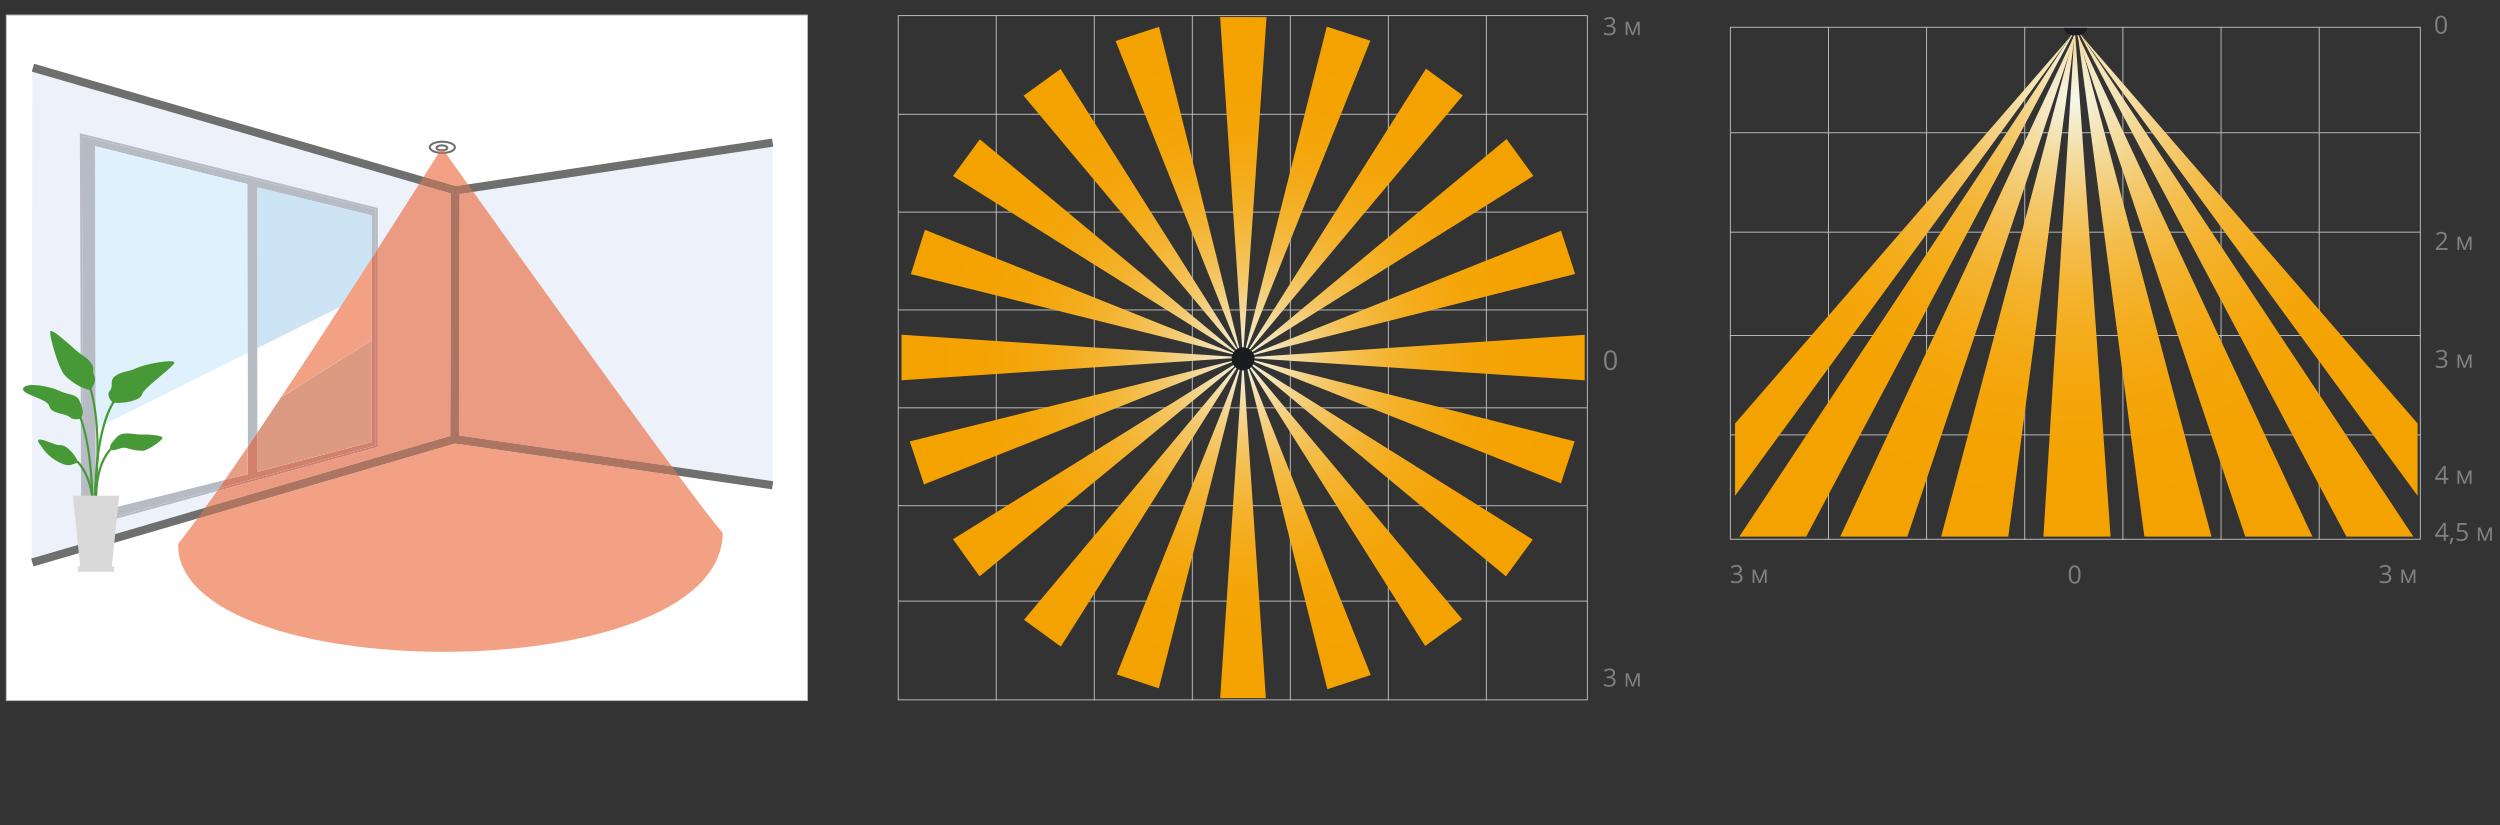 <?xml version="1.0" encoding="UTF-8"?>
<svg id="_Слой_1" xmlns="http://www.w3.org/2000/svg" width="674.926" height="222.849" xmlns:xlink="http://www.w3.org/1999/xlink" version="1.1" viewBox="0 0 674.926 222.849">
  <rect x="0" y="0" width="674.926" height="222.849" fill="#333333" stroke="none"/>
  <!-- Generator: Adobe Illustrator 29.6.0, SVG Export Plug-In . SVG Version: 2.1.1 Build 207)  -->
  <defs>
    <style>
      .st0 {
        stroke: #bcbcbc;
        stroke-miterlimit: 10;
        stroke-width: .262px;
      }

      .st0, .st1 {
        fill: #fff;
      }

      .st2 {
        fill: url(#_Безымянный_градиент_3);
      }

      .st3 {
        fill: #d9d9d9;
      }

      .st4 {
        fill: #ec9b83;
      }

      .st5 {
        fill: #e69e84;
      }

      .st6 {
        fill: url(#_Безымянный_градиент_311);
      }

      .st7 {
        fill: url(#_Безымянный_градиент_310);
      }

      .st8 {
        fill: url(#_Безымянный_градиент_315);
      }

      .st9 {
        fill: url(#_Безымянный_градиент_314);
      }

      .st10 {
        fill: url(#_Безымянный_градиент_313);
      }

      .st11 {
        fill: url(#_Безымянный_градиент_312);
      }

      .st12 {
        fill: url(#_Безымянный_градиент_326);
      }

      .st13 {
        fill: url(#_Безымянный_градиент_327);
      }

      .st14 {
        fill: url(#_Безымянный_градиент_328);
      }

      .st15 {
        fill: url(#_Безымянный_градиент_318);
      }

      .st16 {
        fill: url(#_Безымянный_градиент_316);
      }

      .st17 {
        fill: url(#_Безымянный_градиент_317);
      }

      .st18 {
        fill: url(#_Безымянный_градиент_319);
      }

      .st19 {
        fill: url(#_Безымянный_градиент_321);
      }

      .st20 {
        fill: url(#_Безымянный_градиент_324);
      }

      .st21 {
        fill: url(#_Безымянный_градиент_322);
      }

      .st22 {
        fill: url(#_Безымянный_градиент_325);
      }

      .st23 {
        fill: url(#_Безымянный_градиент_320);
      }

      .st24 {
        fill: url(#_Безымянный_градиент_323);
      }

      .st25 {
        fill: #dd9a83;
      }

      .st26 {
        fill: #b7bbc4;
      }

      .st27 {
        fill: #808083;
      }

      .st28 {
        fill: #1b1c20;
      }

      .st29 {
        fill: none;
        stroke: #c6c6c6;
        stroke-miterlimit: 2.613;
        stroke-width: .241px;
      }

      .st30 {
        fill: #dff1fc;
      }

      .st31 {
        fill: #ac7561;
      }

      .st32 {
        fill: #cce4f3;
      }

      .st33 {
        fill: #d1806b;
      }

      .st34 {
        fill: #edf1fa;
      }

      .st35 {
        fill: url(#_Безымянный_градиент_33);
      }

      .st36 {
        fill: url(#_Безымянный_градиент_36);
      }

      .st37 {
        fill: url(#_Безымянный_градиент_35);
      }

      .st38 {
        fill: url(#_Безымянный_градиент_38);
      }

      .st39 {
        fill: url(#_Безымянный_градиент_31);
      }

      .st40 {
        fill: url(#_Безымянный_градиент_34);
      }

      .st41 {
        fill: url(#_Безымянный_градиент_37);
      }

      .st42 {
        fill: url(#_Безымянный_градиент_39);
      }

      .st43 {
        fill: url(#_Безымянный_градиент_32);
      }

      .st44 {
        fill: #469936;
      }

      .st45 {
        fill: #6f6f6e;
      }

      .st46 {
        fill: #f3a184;
      }
    </style>
    <radialGradient id="_Безымянный_градиент_3" data-name="Безымянный градиент 3" cx="559.848" cy="335.681" fx="559.848" fy="335.681" r="119.735" gradientTransform="translate(0 371.939) scale(1 -1.077)" gradientUnits="userSpaceOnUse">
      <stop offset="0" stop-color="#f4f8ec"/>
      <stop offset=".062" stop-color="#f4eac6"/>
      <stop offset=".147" stop-color="#f4d998"/>
      <stop offset=".237" stop-color="#f4ca6f"/>
      <stop offset=".332" stop-color="#f4be4d"/>
      <stop offset=".433" stop-color="#f4b431"/>
      <stop offset=".541" stop-color="#f4ac1b"/>
      <stop offset=".659" stop-color="#f4a60c"/>
      <stop offset=".797" stop-color="#f4a303"/>
      <stop offset="1" stop-color="#f4a200"/>
    </radialGradient>
    <radialGradient id="_Безымянный_градиент_31" data-name="Безымянный градиент 3" cy="327.546" fy="327.546" r="119.735" gradientTransform="translate(0 354) scale(1 -1)" xlink:href="#_Безымянный_градиент_3"/>
    <radialGradient id="_Безымянный_градиент_32" data-name="Безымянный градиент 3" cx="559.848" cy="327.546" fx="559.848" fy="327.546" r="119.735" gradientTransform="translate(0 354) scale(1 -1)" xlink:href="#_Безымянный_градиент_3"/>
    <radialGradient id="_Безымянный_градиент_33" data-name="Безымянный градиент 3" cx="559.848" cy="327.546" fx="559.848" fy="327.546" r="119.735" gradientTransform="translate(0 354) scale(1 -1)" xlink:href="#_Безымянный_градиент_3"/>
    <radialGradient id="_Безымянный_градиент_34" data-name="Безымянный градиент 3" cx="559.848" cy="327.546" fx="559.848" fy="327.546" r="119.735" gradientTransform="translate(0 354) scale(1 -1)" xlink:href="#_Безымянный_градиент_3"/>
    <radialGradient id="_Безымянный_градиент_35" data-name="Безымянный градиент 3" cx="559.848" cy="327.546" fx="559.848" fy="327.546" r="119.735" gradientTransform="translate(0 354) scale(1 -1)" xlink:href="#_Безымянный_градиент_3"/>
    <radialGradient id="_Безымянный_градиент_36" data-name="Безымянный градиент 3" cx="559.848" cy="327.546" fx="559.848" fy="327.546" r="119.735" gradientTransform="translate(0 354) scale(1 -1)" xlink:href="#_Безымянный_градиент_3"/>
    <radialGradient id="_Безымянный_градиент_37" data-name="Безымянный градиент 3" cx="559.848" cy="327.546" fx="559.848" fy="327.546" r="119.735" gradientTransform="translate(0 354) scale(1 -1)" xlink:href="#_Безымянный_градиент_3"/>
    <radialGradient id="_Безымянный_градиент_38" data-name="Безымянный градиент 3" cy="327.546" fy="327.546" r="119.735" gradientTransform="translate(0 354) scale(1 -1)" xlink:href="#_Безымянный_градиент_3"/>
    <radialGradient id="_Безымянный_градиент_39" data-name="Безымянный градиент 3" cx="336.272" cy="256.502" fx="336.272" fy="256.502" r="89.407" gradientTransform="translate(0 353.7) scale(1 -1)" xlink:href="#_Безымянный_градиент_3"/>
    <radialGradient id="_Безымянный_градиент_310" data-name="Безымянный градиент 3" cx="336.272" cy="256.657" fx="336.272" fy="256.657" r="89.407" gradientTransform="translate(0 354) scale(1 -1)" xlink:href="#_Безымянный_градиент_3"/>
    <radialGradient id="_Безымянный_градиент_311" data-name="Безымянный градиент 3" cx="336.272" cy="256.657" fx="336.272" fy="256.657" r="89.407" gradientTransform="translate(0 354) scale(1 -1)" xlink:href="#_Безымянный_градиент_3"/>
    <radialGradient id="_Безымянный_градиент_312" data-name="Безымянный градиент 3" cx="336.272" cy="256.657" fx="336.272" fy="256.657" r="89.407" gradientTransform="translate(0 354) scale(1 -1)" xlink:href="#_Безымянный_градиент_3"/>
    <radialGradient id="_Безымянный_градиент_313" data-name="Безымянный градиент 3" cx="336.272" cy="256.657" fx="336.272" fy="256.657" r="89.407" gradientTransform="translate(0 354) scale(1 -1)" xlink:href="#_Безымянный_градиент_3"/>
    <radialGradient id="_Безымянный_градиент_314" data-name="Безымянный градиент 3" cx="336.272" cy="256.657" fx="336.272" fy="256.657" r="89.407" gradientTransform="translate(0 354) scale(1 -1)" xlink:href="#_Безымянный_градиент_3"/>
    <radialGradient id="_Безымянный_градиент_315" data-name="Безымянный градиент 3" cx="336.272" cy="256.657" fx="336.272" fy="256.657" r="89.407" gradientTransform="translate(0 354) scale(1 -1)" xlink:href="#_Безымянный_градиент_3"/>
    <radialGradient id="_Безымянный_градиент_316" data-name="Безымянный градиент 3" cx="336.272" cy="256.657" fx="336.272" fy="256.657" r="89.407" gradientTransform="translate(0 354) scale(1 -1)" xlink:href="#_Безымянный_градиент_3"/>
    <radialGradient id="_Безымянный_градиент_317" data-name="Безымянный градиент 3" cx="336.272" cy="256.657" fx="336.272" fy="256.657" r="89.407" gradientTransform="translate(0 354) scale(1 -1)" xlink:href="#_Безымянный_градиент_3"/>
    <radialGradient id="_Безымянный_градиент_318" data-name="Безымянный градиент 3" cx="336.272" cy="256.657" fx="336.272" fy="256.657" r="89.407" gradientTransform="translate(0 354) scale(1 -1)" xlink:href="#_Безымянный_градиент_3"/>
    <radialGradient id="_Безымянный_градиент_319" data-name="Безымянный градиент 3" cx="336.272" cy="256.657" fx="336.272" fy="256.657" r="89.407" gradientTransform="translate(0 354) scale(1 -1)" xlink:href="#_Безымянный_градиент_3"/>
    <radialGradient id="_Безымянный_градиент_320" data-name="Безымянный градиент 3" cx="336.272" cy="256.657" fx="336.272" fy="256.657" r="89.407" gradientTransform="translate(0 354) scale(1 -1)" xlink:href="#_Безымянный_градиент_3"/>
    <radialGradient id="_Безымянный_градиент_321" data-name="Безымянный градиент 3" cx="336.272" cy="256.657" fx="336.272" fy="256.657" r="89.407" gradientTransform="translate(0 354) scale(1 -1)" xlink:href="#_Безымянный_градиент_3"/>
    <radialGradient id="_Безымянный_градиент_322" data-name="Безымянный градиент 3" cx="336.272" cy="256.657" fx="336.272" fy="256.657" r="89.407" gradientTransform="translate(0 354) scale(1 -1)" xlink:href="#_Безымянный_градиент_3"/>
    <radialGradient id="_Безымянный_градиент_323" data-name="Безымянный градиент 3" cx="336.272" cy="256.657" fx="336.272" fy="256.657" r="89.407" gradientTransform="translate(0 354) scale(1 -1)" xlink:href="#_Безымянный_градиент_3"/>
    <radialGradient id="_Безымянный_градиент_324" data-name="Безымянный градиент 3" cx="336.272" cy="256.657" fx="336.272" fy="256.657" r="89.407" gradientTransform="translate(0 354) scale(1 -1)" xlink:href="#_Безымянный_градиент_3"/>
    <radialGradient id="_Безымянный_градиент_325" data-name="Безымянный градиент 3" cx="336.272" cy="256.657" fx="336.272" fy="256.657" r="89.407" gradientTransform="translate(0 354) scale(1 -1)" xlink:href="#_Безымянный_градиент_3"/>
    <radialGradient id="_Безымянный_градиент_326" data-name="Безымянный градиент 3" cx="336.272" cy="256.657" fx="336.272" fy="256.657" r="89.407" gradientTransform="translate(0 354) scale(1 -1)" xlink:href="#_Безымянный_градиент_3"/>
    <radialGradient id="_Безымянный_градиент_327" data-name="Безымянный градиент 3" cx="336.272" cy="256.657" fx="336.272" fy="256.657" r="89.407" gradientTransform="translate(0 354) scale(1 -1)" xlink:href="#_Безымянный_градиент_3"/>
    <radialGradient id="_Безымянный_градиент_328" data-name="Безымянный градиент 3" cx="336.272" cy="256.657" fx="336.272" fy="256.657" r="89.407" gradientTransform="translate(0 354) scale(1 -1)" xlink:href="#_Безымянный_градиент_3"/>
  </defs>
  <rect class="st0" x="1.7" y="4.062" width="216.29" height="185.068"/>
  <g>
    <polygon class="st34" points="8.718 18.275 122.801 51.404 122.731 118.564 8.55 151.856 8.718 18.275"/>
    <polygon class="st34" points="208.581 38.49 122.967 51.404 122.732 118.564 208.581 131.016 208.581 38.49"/>
    <polygon class="st45" points="208.416 37.399 121.81 50.455 121.629 118.562 123.835 118.567 124.011 52.354 208.745 39.582 208.416 37.399"/>
    <rect class="st45" x="64.824" y="-24.558" width="2.206" height="118.795" transform="translate(14.084 88.436) rotate(-73.807)"/>
    <rect class="st45" x="6.337" y="134.107" width="118.774" height="2.206" transform="translate(-35.264 23.842) rotate(-16.278)"/>
    <rect class="st45" x="164.554" y="81.416" width="2.205" height="86.748" transform="translate(18.382 270.82) rotate(-81.748)"/>
    <g>
      <path class="st26" d="M22.103,36.658l.357,105.257,36.635-10.041c.546-.773,1.094-1.557,1.652-2.358l-34.823,8.697-.282-98.745,41.109,10.225.044,25.275.065,37.988.013,7.67c.884-1.301,1.777-2.614,2.679-3.951l-.114-66.087,30.9,7.546v.14l.013,11.466c.372-.579.74-1.151,1.104-1.72v-11.43L22.103,36.658Z"/>
      <path class="st26" d="M21.562,35.965v.347h.269-.269l.362,106.309,36.682-10.052c.163-.233.326-.463.489-.696l-36.633,10.041-.359-105.257,79.353,19.927v11.433c.181-.284.362-.564.54-.843v-11.011L21.562,35.965ZM21.766,36.573l.065-.261s-.065.261-.065.261Z"/>
    </g>
    <polygon class="st30" points="25.643 39.466 25.925 138.211 66.886 127.983 66.752 49.691 25.643 39.466"/>
    <polygon class="st32" points="69.44 50.587 100.339 58.133 100.409 119.324 69.574 127.377 69.44 50.587"/>
    <path class="st1" d="M25.86,115.69l.065,22.519,40.962-10.225-.057-32.684-40.969,20.39-0.0 0ZM69.514,93.963l.057,33.416,30.838-8.053-.047-40.716-30.848,15.353Z"/>
    <g>
      <path class="st44" d="M25.984,136.374l-.29-.279c-.486-12.819,5.048-16.02,5.283-16.152l.393.114-.111.396c-.057.031-5.454,3.199-4.983,15.619l-.282.302h-.01v0Z"/>
      <path class="st44" d="M24.999,138.127h-.013l-.277-.305c.406-8.72-3.998-12.963-4.042-13.005l-.013-.411.411-.013c.189.176,4.644,4.45,4.223,13.457,0,0-.29.277-.29.277Z"/>
      <path class="st44" d="M20.886,124.976c-1.399.243-1.908,1.016-3.783.334-3.062-1.12-5.04-3.437-5.423-4.07-.59-.978-1.986-2.353-1.148-2.55,1.177-.279,4.373,1.598,5.537,1.479,2.237-.228,4.569,3.452,4.717,3.926.259.82.494.354.101.882"/>
      <path class="st44" d="M29.859,121.554c-.3-.812-.083-1.585.486-2.206.45-.491,1.014-1.246,1.544-1.671,1.671-1.337,4.82-.222,6.817-.359,1.733-.116,4.823.313,5.102.729.486.729-4.13,3.646-5.224,3.646-1.89,0-2.943-.305-4.461-.742-1.515-.437-2.803.957-4.264.507"/>
      <path class="st44" d="M24.926,138.704h-.003l-.287-.292c.191-17.843-3.235-25.663-3.269-25.741l.145-.383.385.145c.034.078,3.512,8.014,3.318,25.984l-.29.287-0-0Z"/>
      <path class="st44" d="M21.729,113.037s-1.743.582-3.002-.483c-1.259-1.066-4.942-.776-5.425-2.907s-7.804-3.095-7.026-4.838c.773-1.746,7.223-.53,9.837.729,2.327,1.12,4.569.734,5.345,2.671.773,1.937,1.433,3.181.272,4.828"/>
      <path class="st44" d="M25.866,139.776l-.292-.279c-.959-23.763,4.856-31.179,5.105-31.482l.409-.041.044.409c-.059.072-5.924,7.6-4.975,31.091l-.279.302s-.01,0-.01,0Z"/>
      <path class="st44" d="M30.42,108.683s-1.937-1.839-.773-3.196c1.164-1.355-.292-2.614,1.451-3.97,1.746-1.358,3.587-1.065,5.718-2.131,2.128-1.068,10.271-2.568,10.271-1.502s-8.337,6.83-8.722,8.572c-.39,1.743-5.33,2.614-7.944,2.226"/>
      <path class="st44" d="M24.979,138.259l-.044-.003-.243-.334c3.354-21.901-.553-32.907-.592-33.015l.173-.372.372.173c.039.109,3.995,11.257.621,33.305l-.287.246-0.0 0Z"/>
      <path class="st44" d="M24.383,105.269s1.857-2.131,1.084-3.742c-.773-1.608.365-1.883-.972-3.644-1.334-1.758-2.11-1.668-3.894-3.245-1.784-1.577-6.762-6.165-7.036-5.136s2.064,9.475,3.716,11.57c1.107,1.402,4.476,3.9,7.104,4.197"/>
    </g>
    <polygon class="st3" points="30.122 153.582 21.72 153.582 19.664 133.817 32.175 133.817 30.122 153.582"/>
    <rect class="st3" x="21.026" y="152.916" width="9.79" height="1.451"/>
    <g>
      <path class="st1" d="M122.819,39.788c-.005.838-1.528,1.508-3.403,1.5-1.877-.01-3.393-.698-3.39-1.533.005-.838,1.528-1.51,3.406-1.5,1.875.01,3.393.696,3.388,1.533"/>
      <path class="st45" d="M122.819,39.788l-.277-.003c.013.233-.248.559-.822.812-.561.251-1.371.414-2.265.414h-.039c-.902-.003-1.717-.173-2.283-.432-.579-.256-.843-.59-.83-.822h-.235l.235.021v-.021h-.235l.235.021v-.023c-.013-.23.251-.559.822-.81.561-.251,1.371-.416,2.265-.416h.039c.902.005,1.72.176,2.286.432.577.259.84.592.828.825l.003.018.274-.016-.277-.003.277.003.274-.015-.204.013h.207l-.003-.013-.204.013h.207c-.016-.605-.507-1.032-1.156-1.327-.659-.297-1.539-.476-2.508-.481h.003-.044c-.962,0-1.833.171-2.488.463-.644.29-1.135.711-1.151,1.311l.274.003-.274-.026v.028c.013.602.507,1.032,1.153,1.327.659.297,1.539.473,2.508.478h.041c.962,0,1.833-.171,2.49-.46.641-.29,1.133-.711,1.151-1.314v-.005l-.003-.01s-.274.015-.274.015Z"/>
      <path class="st1" d="M120.762,39.934c-.003.378-.657.68-1.464.675-.804-.003-1.456-.313-1.453-.691,0-.378.654-.68,1.461-.675s1.458.313,1.456.69"/>
      <path class="st45" d="M120.762,39.934l-.277-.003c.008.015-.041.127-.264.23-.215.101-.543.173-.905.173h-.018v.274l.003-.274c-.367-.003-.698-.078-.913-.178-.225-.106-.274-.223-.269-.235h-.266l.261.052.005-.052h-.266l.261.052.005-.026v-.026c-.005-.016.041-.127.266-.23.212-.101.54-.173.905-.171h.013c.37,0,.698.075.915.179.225.103.274.22.266.233l.005.054.272-.052-.277-.003.277.003.272-.052-.266.052.272-.005-.005-.047-.266.052.272-.005-.233.003h.233v-.003l-.233.003h.233c-.013-.362-.284-.587-.584-.732-.313-.147-.709-.227-1.146-.233l-.003.277.008-.277h-.023c-.434.003-.83.08-1.14.225-.297.14-.569.362-.582.727h.277l-.272-.054-.005.057c.01.365.282.59.584.732.31.147.709.23,1.146.233h.018c.434,0,.828-.08,1.138-.222.3-.142.571-.365.584-.727v-.028l-.005-.026-.272.052h0Z"/>
      <path class="st46" d="M118.326,41.483c-.84,1.332-2.193,3.481-3.962,6.274l8.66,2.516,3.305-.499c-2.682-3.755-4.73-6.623-5.904-8.27-.308.039-.634.06-.97.06h-.041c-.38-.003-.745-.031-1.089-.08M122.81,119.69l-69.537,20.305c-1.888,2.573-3.631,4.88-5.193,6.855-.215,19.201,35.461,29.126,71.724,29.126,37.238,0,75.094-10.471,75.311-32.105-1.823-2.04-6.155-7.711-11.877-15.417l-60.429-8.764 0.0 0Z"/>
      <path class="st4" d="M113.136,49.698c-2.94,4.639-6.773,10.665-11.14,17.479l-.003,53.501-43.387,11.89c-1.102,1.564-2.177,3.072-3.214,4.51l66.24-19.34.176-65.521-8.671-2.519v-0Z"/>
      <path class="st4" d="M127.769,51.787l-3.757.566-.176,65.257,57.553,8.347c-15.893-21.5-40.701-56.097-53.62-74.171"/>
      <path class="st31" d="M126.33,49.773l-3.305.499.251.072-.615,2.118-.853-.248-.176,65.523.791-.233.308,1.06.16-1.091.946.137.176-65.257,3.757-.566c-.499-.698-.98-1.368-1.44-2.015"/>
      <path class="st31" d="M114.365,47.757c-.39.616-.799,1.262-1.228,1.939l8.671,2.519.853.248.615-2.118-.251-.075-8.66-2.514Z"/>
      <path class="st31" d="M122.421,117.505l-.791.23-66.237,19.343c-.727,1.006-1.433,1.978-2.12,2.917l69.537-20.305-.238-.034.16-1.094-.31-1.058Z"/>
      <path class="st31" d="M122.889,117.472l-.158,1.091-.16,1.091.238.034,60.431,8.766c-.603-.812-1.218-1.645-1.852-2.498l-57.553-8.347-.946-.137h-0Z"/>
      <path class="st33" d="M101.455,68.017c-.365.569-.732,1.141-1.104,1.72l.026,22.087.031,27.502-30.835,8.053-.018-10.706c-.902,1.337-1.797,2.653-2.682,3.951l.013,7.36-6.139,1.531c-.556.802-1.107,1.585-1.652,2.359l42.358-11.608.003-52.247-0.0 0Z"/>
      <path class="st33" d="M101.996,67.175c-.181.279-.359.559-.54.843v52.247l-42.361,11.608c-.163.233-.326.463-.489.696l43.387-11.893s.003-53.501.003-53.501Z"/>
      <path class="st5" d="M66.873,120.625c-2.105,3.09-4.156,6.067-6.126,8.891l6.139-1.531-.013-7.36Z"/>
      <path class="st25" d="M100.377,91.824l-24.53,15.462c-2.118,3.183-4.225,6.33-6.292,9.387l.018,10.706,30.835-8.053-.031-27.502h0Z"/>
      <path class="st46" d="M100.352,69.738c-7.362,11.461-16.049,24.846-24.505,37.551l24.53-15.464-.026-22.087 0-0Z"/>
      <path class="st46" d="M119.943,40.825c-.194.039-.406.06-.628.06h-.016c-.199,0-.388-.018-.566-.052-.026.044-.054.088-.083.134.243.028.502.044.765.044h.044c.204,0,.406-.008.6-.023-.041-.057-.08-.111-.116-.163"/>
      <path class="st31" d="M118.649,40.968c-.098.155-.204.326-.323.515.344.052.709.08,1.089.08h.041c.336,0,.662-.021.97-.06-.132-.189-.256-.359-.367-.515-.194.015-.393.023-.6.023h-.041c-.266,0-.522-.015-.768-.044"/>
      <path class="st46" d="M119.302,39.926s-.085.134-.248.396c.08.008.163.01.246.01h.021c.091,0,.178-.003.264-.01-.186-.261-.282-.396-.282-.396"/>
      <path class="st31" d="M119.584,40.321c-.085.008-.173.013-.261.013h-.021c-.085,0-.168-.005-.248-.013-.085.137-.191.308-.321.512.178.034.367.052.564.052h.018c.222,0,.434-.021.628-.06-.142-.202-.264-.37-.359-.504"/>
    </g>
  </g>
  <g>
    <path class="st29" d="M626.112,145.789v-55.208M599.617,145.789v-55.208M573.122,145.789v-55.208M546.627,145.789v-55.208M520.13,145.789v-55.208M493.635,145.789v-55.208M653.413,117.412h-186.273M467.14,90.581h186.273v54.999h-186.273v-54.999Z"/>
    <path class="st29" d="M626.112,91.05v-55.208M599.617,91.05v-55.208M573.122,91.05v-55.208M546.627,91.05v-55.208M520.13,91.05v-55.208M493.635,91.05v-55.208M653.413,62.674h-186.273M467.14,90.842v-54.999h186.273v54.999"/>
    <path class="st27" d="M660.598,6.689c0,.831-.131,1.452-.393,1.862-.262.41-.663.615-1.202.615-.517,0-.911-.21-1.181-.63s-.405-1.036-.405-1.847c0-.838.131-1.46.392-1.866s.659-.609,1.194-.609c.522,0,.918.212,1.189.635.271.423.407,1.036.407,1.839ZM657.969,6.689c0,.7.082,1.209.247,1.528s.427.479.786.479c.364,0,.628-.162.792-.485.163-.324.245-.831.245-1.522s-.082-1.197-.245-1.518c-.164-.321-.427-.482-.792-.482-.36,0-.622.158-.786.475s-.247.825-.247,1.525Z"/>
    <path class="st27" d="M561.693,155.103c0,.831-.132,1.452-.393,1.862s-.663.615-1.203.615c-.517,0-.911-.21-1.181-.63s-.405-1.036-.405-1.847c0-.838.131-1.46.392-1.866.261-.406.659-.609,1.194-.609.522,0,.918.212,1.19.635s.407,1.036.407,1.839ZM559.064,155.103c0,.7.083,1.209.247,1.528s.426.479.786.479c.364,0,.628-.162.792-.485s.245-.831.245-1.522-.082-1.197-.245-1.518-.427-.482-.792-.482c-.36,0-.621.158-.786.475s-.247.825-.247,1.525Z"/>
    <g>
      <path class="st27" d="M660.988,144.896h-.714v1.105h-.523v-1.105h-2.339v-.477l2.283-3.254h.579v3.234h.714v.497ZM659.751,144.4v-1.599c0-.314.011-.668.033-1.063h-.026c-.105.211-.204.385-.296.523l-1.504,2.139h1.793Z"/>
      <path class="st27" d="M662.275,145.219l.049.076c-.057.22-.139.474-.247.765-.108.291-.22.561-.336.811h-.411c.059-.228.125-.51.196-.846.071-.336.121-.604.149-.806h.599Z"/>
      <path class="st27" d="M664.607,143.064c.507,0,.905.125,1.196.376.29.251.436.595.436,1.032,0,.498-.158.888-.475,1.171-.317.283-.754.424-1.311.424-.542,0-.955-.086-1.24-.26v-.526c.154.099.345.176.572.232.228.056.453.084.674.084.386,0,.686-.091.9-.273.214-.182.321-.445.321-.79,0-.671-.411-1.007-1.234-1.007-.208,0-.487.032-.836.095l-.283-.181.181-2.25h2.392v.503h-1.925l-.122,1.444c.252-.05.503-.076.753-.076Z"/>
      <path class="st27" d="M670.829,145.475l.102-.306.141-.388.977-2.379h.694v3.599h-.484v-2.978l-.066.191-.191.503-.931,2.283h-.457l-.931-2.29c-.116-.294-.196-.523-.24-.688v2.978h-.487v-3.599h.668l.944,2.287c.094.241.181.503.26.786Z"/>
    </g>
    <g>
      <path class="st27" d="M660.761,67.47h-3.162v-.47l1.267-1.273c.386-.391.641-.669.763-.836s.215-.329.276-.487.092-.328.092-.51c0-.257-.078-.46-.234-.611-.156-.15-.372-.225-.648-.225-.2,0-.389.033-.567.099-.179.066-.378.185-.597.359l-.29-.372c.443-.368.925-.553,1.448-.553.452,0,.806.116,1.063.347.257.231.385.542.385.933,0,.305-.086.606-.257.905s-.491.675-.961,1.132l-1.053,1.03v.026h2.474v.507Z"/>
      <path class="st27" d="M665.325,66.944l.102-.306.141-.388.977-2.379h.694v3.599h-.484v-2.978l-.066.191-.191.503-.931,2.283h-.457l-.931-2.29c-.116-.294-.196-.523-.24-.688v2.978h-.487v-3.599h.668l.944,2.287c.094.241.181.503.26.786Z"/>
    </g>
    <g>
      <path class="st27" d="M660.58,95.632c0,.307-.086.558-.259.753-.172.195-.416.326-.732.392v.026c.386.048.672.171.859.368s.28.456.28.776c0,.458-.159.811-.477,1.058-.318.247-.77.37-1.356.37-.254,0-.487-.019-.699-.057-.212-.039-.417-.106-.617-.203v-.52c.208.103.431.181.666.235.235.054.459.08.669.08.831,0,1.247-.326,1.247-.977,0-.583-.458-.875-1.375-.875h-.474v-.47h.48c.375,0,.672-.083.892-.249.22-.165.329-.395.329-.689,0-.235-.081-.419-.242-.553-.162-.134-.38-.201-.657-.201-.211,0-.409.029-.596.086s-.399.162-.638.316l-.276-.368c.197-.156.425-.278.682-.367.258-.088.529-.133.815-.133.467,0,.83.107,1.089.321.259.213.388.507.388.88Z"/>
      <path class="st27" d="M665.325,98.784l.102-.306.141-.388.977-2.379h.694v3.599h-.484v-2.978l-.066.191-.191.503-.931,2.283h-.457l-.931-2.29c-.116-.294-.196-.523-.24-.688v2.978h-.487v-3.599h.668l.944,2.287c.094.241.181.503.26.786Z"/>
    </g>
    <g>
      <path class="st27" d="M660.988,129.525h-.714v1.105h-.523v-1.105h-2.339v-.477l2.283-3.254h.579v3.234h.714v.497ZM659.751,129.028v-1.599c0-.314.011-.668.033-1.063h-.026c-.105.211-.204.385-.296.523l-1.504,2.139h1.793Z"/>
      <path class="st27" d="M665.325,130.104l.102-.306.141-.388.977-2.379h.694v3.599h-.484v-2.978l-.066.191-.191.503-.931,2.283h-.457l-.931-2.29c-.116-.294-.196-.523-.24-.688v2.978h-.487v-3.599h.668l.944,2.287c.094.241.181.503.26.786Z"/>
    </g>
    <g>
      <path class="st27" d="M645.426,153.718c0,.307-.086.558-.259.753-.172.195-.416.326-.732.392v.026c.386.048.672.171.859.368s.28.456.28.776c0,.458-.159.811-.477,1.058-.318.247-.77.37-1.356.37-.254,0-.487-.019-.699-.057-.212-.039-.417-.106-.617-.203v-.52c.208.103.431.181.666.235.235.054.459.08.669.08.831,0,1.247-.326,1.247-.977,0-.583-.458-.875-1.375-.875h-.474v-.47h.48c.375,0,.672-.083.892-.249.22-.165.329-.395.329-.689,0-.235-.081-.419-.242-.553-.162-.134-.38-.201-.657-.201-.211,0-.409.029-.596.086s-.399.162-.638.316l-.276-.368c.197-.156.425-.278.682-.367.258-.088.529-.133.815-.133.467,0,.83.107,1.089.321.259.213.388.507.388.88Z"/>
      <path class="st27" d="M650.171,156.87l.102-.306.141-.388.977-2.379h.694v3.599h-.484v-2.978l-.066.191-.191.503-.931,2.283h-.457l-.931-2.29c-.116-.294-.196-.523-.24-.688v2.978h-.487v-3.599h.668l.944,2.287c.094.241.181.503.26.786Z"/>
    </g>
    <g>
      <path class="st27" d="M470.28,153.718c0,.307-.086.558-.259.753-.172.195-.416.326-.732.392v.026c.386.048.672.171.859.368s.28.456.28.776c0,.458-.159.811-.477,1.058-.318.247-.77.37-1.356.37-.254,0-.487-.019-.699-.057-.212-.039-.417-.106-.617-.203v-.52c.208.103.431.181.666.235.235.054.459.08.669.08.831,0,1.247-.326,1.247-.977,0-.583-.458-.875-1.375-.875h-.474v-.47h.48c.375,0,.672-.083.892-.249.22-.165.329-.395.329-.689,0-.235-.081-.419-.242-.553-.162-.134-.38-.201-.657-.201-.211,0-.409.029-.596.086s-.399.162-.638.316l-.276-.368c.197-.156.425-.278.682-.367.258-.088.529-.133.815-.133.467,0,.83.107,1.089.321.259.213.388.507.388.88Z"/>
      <path class="st27" d="M475.025,156.87l.102-.306.141-.388.977-2.379h.694v3.599h-.484v-2.978l-.066.191-.191.503-.931,2.283h-.457l-.931-2.29c-.116-.294-.196-.523-.24-.688v2.978h-.487v-3.599h.668l.944,2.287c.094.241.181.503.26.786Z"/>
    </g>
    <line class="st29" x1="626.112" y1="35.832" x2="626.112" y2="7.353"/>
    <line class="st29" x1="599.617" y1="35.832" x2="599.617" y2="7.353"/>
    <line class="st29" x1="573.122" y1="35.832" x2="573.122" y2="7.353"/>
    <line class="st29" x1="546.627" y1="35.832" x2="546.627" y2="7.353"/>
    <line class="st29" x1="520.13" y1="35.832" x2="520.13" y2="7.353"/>
    <line class="st29" x1="493.635" y1="35.832" x2="493.635" y2="7.353"/>
    <polyline class="st29" points="467.14 35.623 467.14 7.353 653.413 7.353 653.413 35.623"/>
    <g>
      <polygon class="st2" points="487.622 144.875 560.362 7.78 469.546 144.875 487.622 144.875"/>
      <polygon class="st39" points="468.411 133.852 559.835 8.848 468.411 114.332 468.411 133.852"/>
      <polygon class="st43" points="542.178 144.875 560.362 7.78 524.049 144.875 542.178 144.875"/>
      <polygon class="st35" points="514.928 144.875 560.967 7.532 496.796 144.875 514.928 144.875"/>
      <polygon class="st40" points="633.468 144.875 560.728 7.78 651.544 144.875 633.468 144.875"/>
      <polygon class="st37" points="652.679 133.852 561.255 8.848 652.679 114.332 652.679 133.852"/>
      <polygon class="st36" points="578.912 144.875 560.728 7.78 597.041 144.875 578.912 144.875"/>
      <polygon class="st41" points="606.162 144.875 560.123 7.532 624.293 144.875 606.162 144.875"/>
      <polygon class="st38" points="551.662 144.875 560.124 7.532 569.794 144.875 551.662 144.875"/>
    </g>
    <path class="st28" d="M557.238,7.532c0,1.138,1.399,2.057,3.125,2.057,1.726,0,3.125-.918,3.125-2.057"/>
  </g>
  <g>
    <g>
      <line class="st29" x1="428.538" y1="30.848" x2="242.497" y2="30.848"/>
      <line class="st29" x1="428.538" y1="162.28" x2="242.497" y2="162.28"/>
      <path class="st29" d="M401.27,189.146V4.215M374.808,189.146V4.215M348.345,189.146V4.215M321.883,189.146V4.215M295.42,189.146V4.215M268.958,189.146V4.215M428.537,57.258h-186.041M428.537,83.681h-186.041M428.537,110.105h-186.041M428.537,136.528h-186.041M242.496,4.215h186.041v184.723h-186.041V4.215Z"/>
    </g>
    <path class="st27" d="M436.51,97.251c0,.906-.143,1.582-.429,2.029-.285.447-.722.67-1.31.67-.564,0-.993-.229-1.286-.686-.294-.457-.441-1.128-.441-2.012,0-.913.142-1.59.426-2.032s.718-.663,1.301-.663c.569,0,1.001.231,1.296.692s.443,1.129.443,2.003ZM433.646,97.251c0,.762.09,1.317.269,1.665s.464.521.856.521c.397,0,.684-.176.862-.529.178-.353.267-.905.267-1.658s-.089-1.304-.267-1.654c-.178-.35-.465-.525-.862-.525-.392,0-.677.173-.856.518-.179.345-.269.899-.269,1.661Z"/>
    <g>
      <polygon class="st42" points="341.932 4.622 335.552 96.863 329.403 4.6 341.932 4.622"/>
      <polygon class="st7" points="425.237 73.955 335.702 96.532 421.431 62.278 425.237 73.955"/>
      <polygon class="st6" points="413.978 47.491 335.702 96.532 406.725 37.537 413.978 47.491"/>
      <polygon class="st11" points="394.915 25.772 335.703 96.53 384.972 18.548 394.915 25.772"/>
      <polygon class="st10" points="369.954 10.989 335.553 96.863 358.191 7.201 369.954 10.989"/>
      <polygon class="st9" points="312.903 7.24 335.238 96.574 301.186 11.073 312.903 7.24"/>
      <polygon class="st8" points="286.324 18.61 335.547 96.595 276.33 25.836 286.324 18.61"/>
      <polygon class="st16" points="264.523 37.602 335.548 96.594 257.273 47.509 264.523 37.602"/>
      <polygon class="st17" points="249.708 62.048 335.24 96.263 245.902 74.012 249.708 62.048"/>
      <polygon class="st15" points="243.382 90.366 335.635 96.49 243.382 102.661 243.382 90.366"/>
      <polygon class="st18" points="358.339 186.065 336.004 96.731 370.057 182.232 358.339 186.065"/>
      <polygon class="st23" points="384.748 174.397 335.524 96.412 394.741 167.171 384.748 174.397"/>
      <polygon class="st19" points="406.548 155.597 335.523 96.605 413.799 145.691 406.548 155.597"/>
      <polygon class="st21" points="421.41 130.492 335.704 96.533 425.111 119.163 421.41 130.492"/>
      <polygon class="st24" points="427.823 102.683 335.57 96.559 427.823 90.388 427.823 102.683"/>
      <polygon class="st20" points="245.618 119.164 334.727 96.89 249.452 130.779 245.618 119.164"/>
      <polygon class="st22" points="257.276 145.574 336.165 96.559 264.461 155.598 257.276 145.574"/>
      <polygon class="st12" points="276.438 167.332 335.65 96.573 286.382 174.555 276.438 167.332"/>
      <polygon class="st13" points="301.489 182.078 335.364 97.209 312.849 185.827 301.489 182.078"/>
      <polygon class="st14" points="329.403 188.467 335.549 96.557 341.743 188.467 329.403 188.467"/>
    </g>
    <path class="st28" d="M335.602,99.995c1.724,0,3.121-1.393,3.121-3.12,0-1.721-1.398-3.12-3.121-3.12-1.724,0-3.121,1.399-3.121,3.12,0,1.726,1.398,3.12,3.121,3.12"/>
    <g>
      <path class="st27" d="M436.015,181.666c0,.307-.086.558-.259.754-.172.195-.416.325-.732.391v.026c.386.049.672.171.859.368s.28.457.28.776c0,.459-.159.811-.477,1.058-.318.247-.77.37-1.356.37-.254,0-.487-.019-.699-.057-.212-.039-.417-.106-.617-.202v-.52c.208.102.431.181.666.235.235.054.459.081.669.081.831,0,1.247-.326,1.247-.978,0-.583-.458-.875-1.375-.875h-.474v-.47h.48c.375,0,.672-.083.892-.249.22-.165.329-.395.329-.689,0-.234-.081-.418-.242-.553-.162-.133-.38-.2-.657-.2-.211,0-.409.028-.596.086-.187.056-.399.162-.638.316l-.276-.368c.197-.156.425-.278.682-.368.258-.088.529-.133.815-.133.467,0,.83.106,1.089.321.259.213.388.508.388.88Z"/>
      <path class="st27" d="M440.759,184.818l.102-.306.141-.388.977-2.379h.694v3.599h-.484v-2.977l-.066.191-.191.503-.931,2.283h-.457l-.931-2.29c-.116-.293-.196-.523-.24-.687v2.977h-.487v-3.599h.668l.944,2.287c.094.241.181.503.26.786Z"/>
    </g>
    <g>
      <path class="st27" d="M436.015,5.795c0,.307-.086.558-.259.753-.172.195-.416.326-.732.392v.026c.386.048.672.171.859.368s.28.456.28.776c0,.458-.159.811-.477,1.058-.318.247-.77.37-1.356.37-.254,0-.487-.019-.699-.057-.212-.039-.417-.106-.617-.203v-.52c.208.103.431.181.666.235.235.054.459.08.669.08.831,0,1.247-.326,1.247-.977,0-.583-.458-.875-1.375-.875h-.474v-.47h.48c.375,0,.672-.083.892-.249.22-.165.329-.395.329-.689,0-.235-.081-.419-.242-.553-.162-.134-.38-.201-.657-.201-.211,0-.409.029-.596.086s-.399.162-.638.316l-.276-.368c.197-.156.425-.278.682-.367.258-.088.529-.133.815-.133.467,0,.83.107,1.089.321.259.213.388.507.388.88Z"/>
      <path class="st27" d="M440.759,8.947l.102-.306.141-.388.977-2.379h.694v3.599h-.484v-2.978l-.066.191-.191.503-.931,2.283h-.457l-.931-2.29c-.116-.294-.196-.523-.24-.688v2.978h-.487v-3.599h.668l.944,2.287c.094.241.181.503.26.786Z"/>
    </g>
  </g>
</svg>
